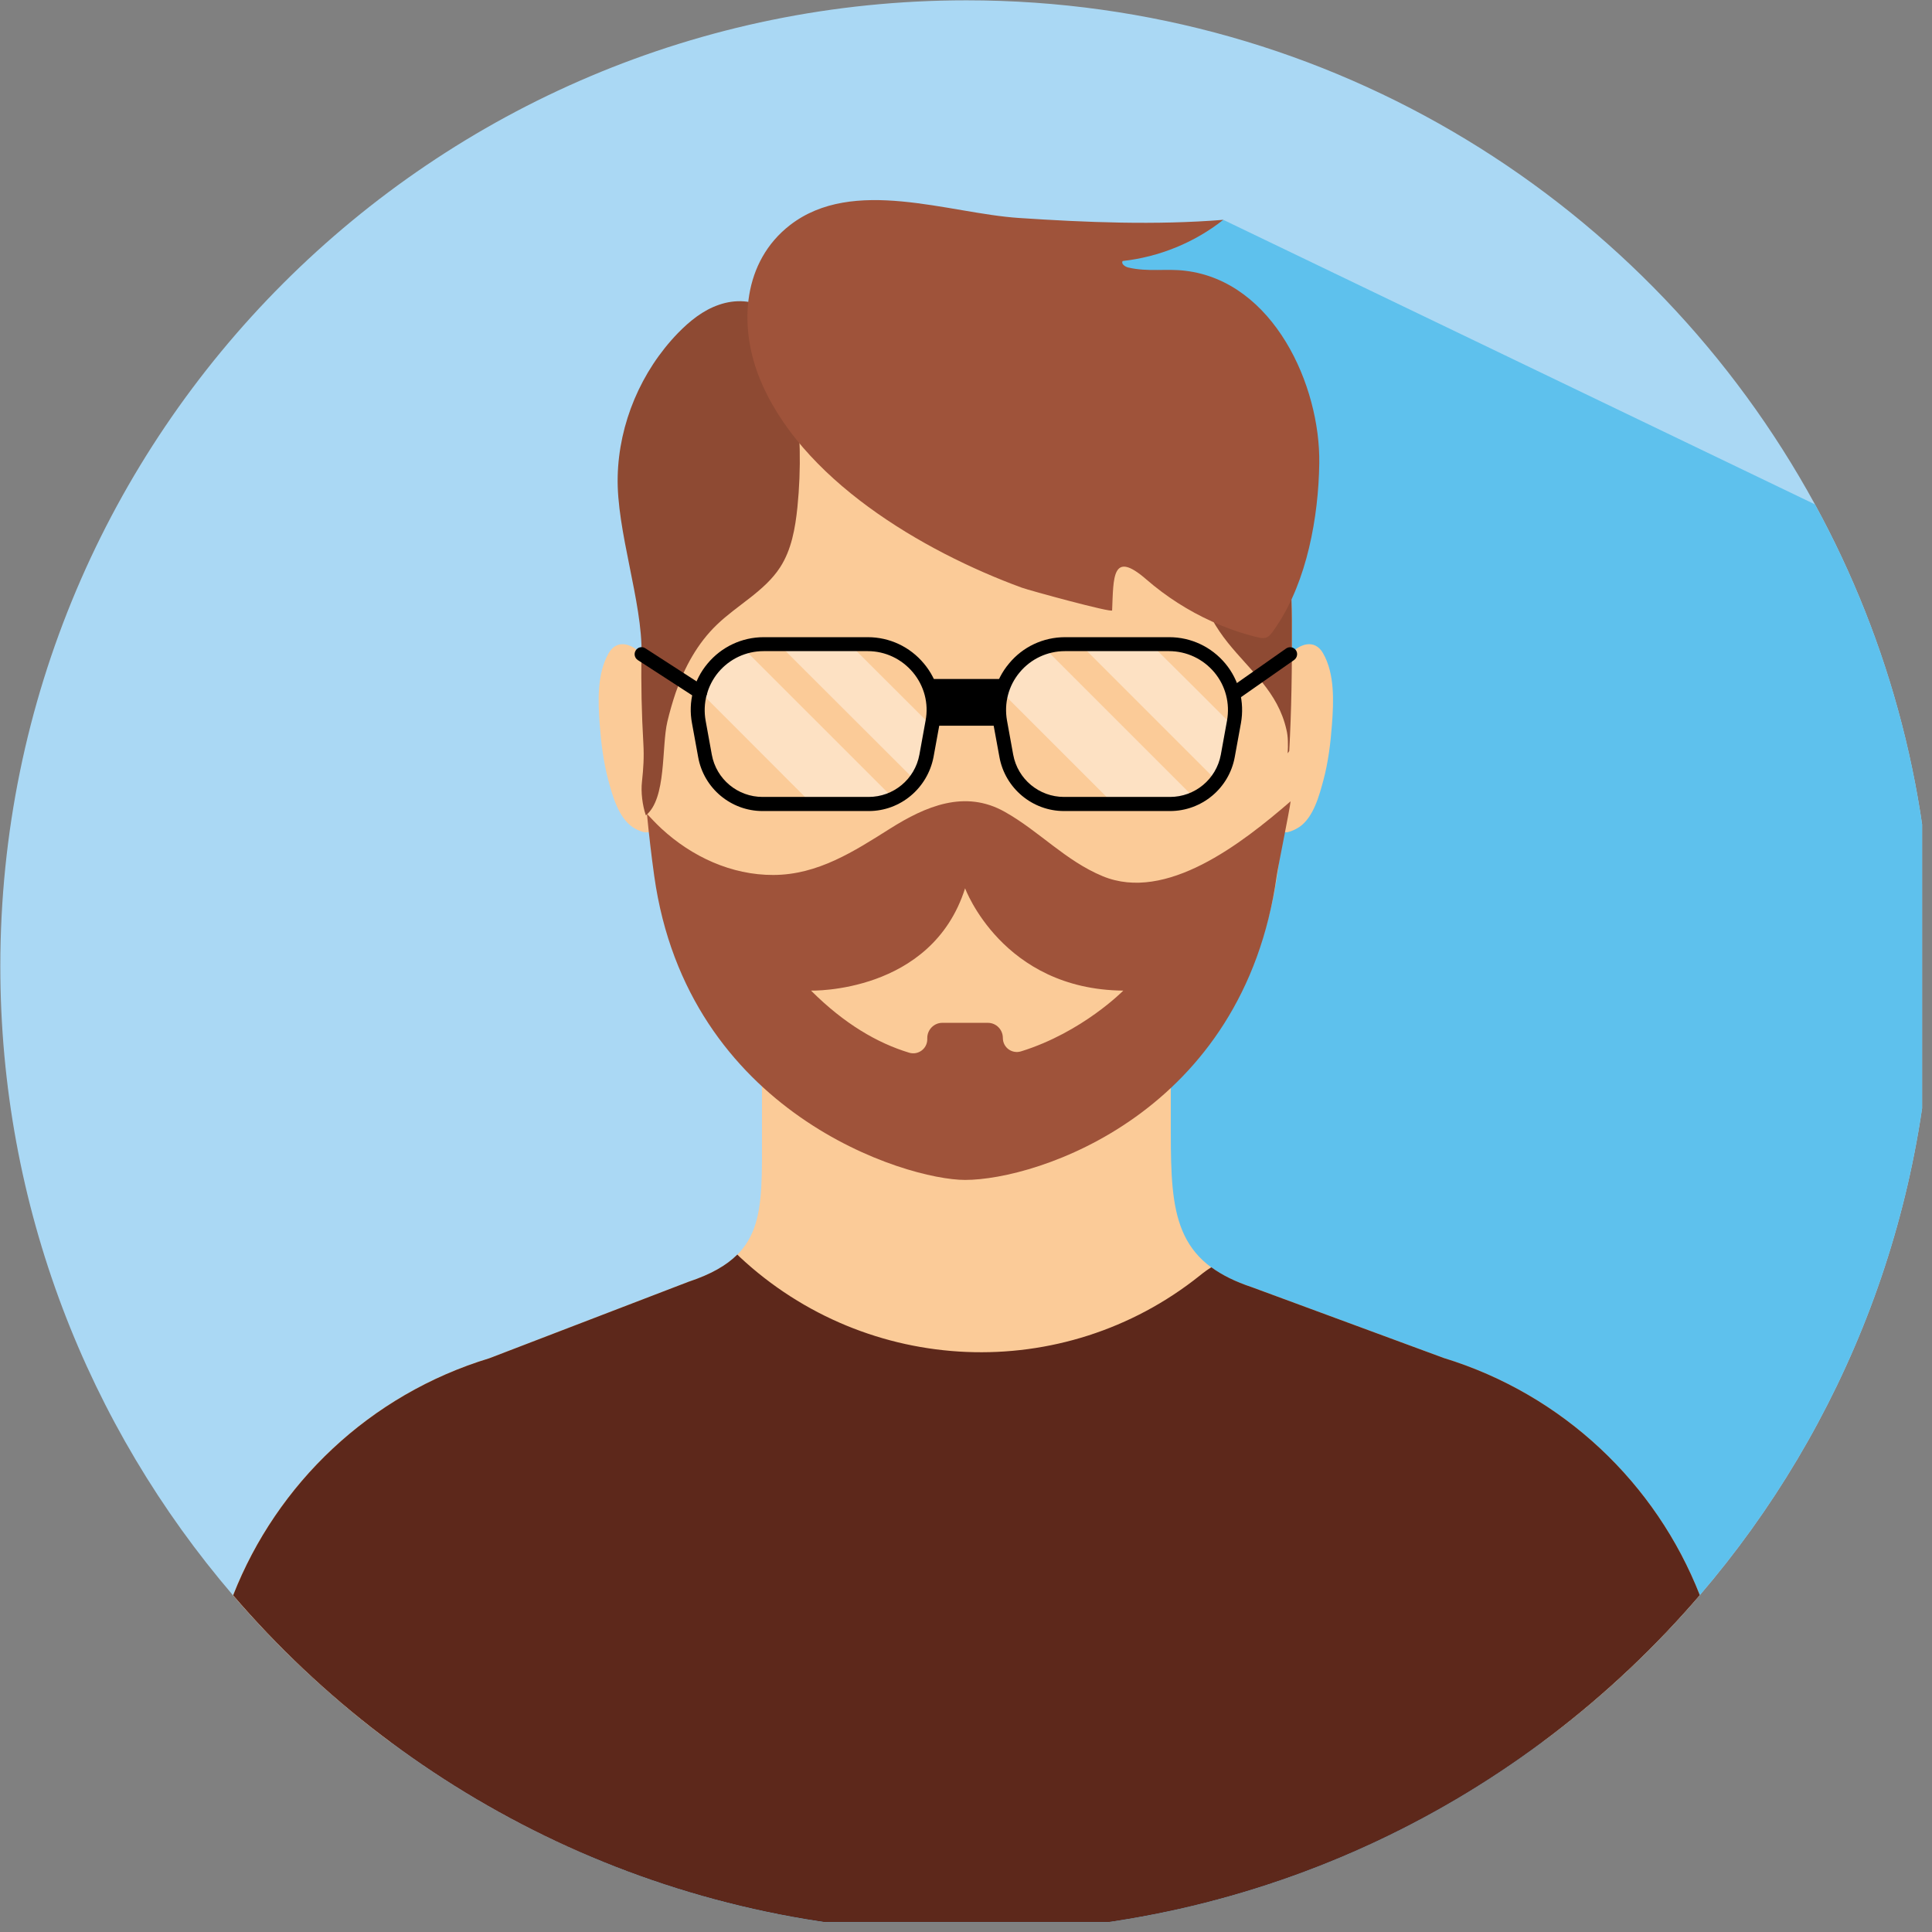 <svg xmlns="http://www.w3.org/2000/svg" xmlns:xlink="http://www.w3.org/1999/xlink" width="65" zoomAndPan="magnify" viewBox="0 0 48.75 48.75" height="65" preserveAspectRatio="xMidYMid meet" version="1.0"><rect x="0" y="0" width="48.75" height="48.75" fill="#808080" stroke="none"/><defs><clipPath id="4fd71282f0"><path d="M 0 0 L 48.5 0 L 48.5 48.5 L 0 48.5 Z M 0 0 " clip-rule="nonzero"/></clipPath><clipPath id="b483f53fd1"><path d="M 14 5 L 48.5 5 L 48.5 48.5 L 14 48.5 Z M 14 5 " clip-rule="nonzero"/></clipPath><clipPath id="259a884338"><path d="M 5 31 L 43 31 L 43 48.5 L 5 48.5 Z M 5 31 " clip-rule="nonzero"/></clipPath></defs><g clip-path="url(#4fd71282f0)"><path fill="#aad8f4" d="M 48.762 24.383 C 48.762 30.441 46.547 35.988 42.891 40.25 C 41.711 41.625 40.379 42.867 38.926 43.949 C 34.867 46.973 29.836 48.762 24.387 48.762 C 20.902 48.762 17.594 48.031 14.598 46.715 C 12.898 45.973 11.305 45.039 9.84 43.949 C 8.387 42.863 7.059 41.625 5.879 40.254 C 2.223 35.988 0.008 30.445 0.008 24.383 C 0.008 10.922 10.922 0.008 24.387 0.008 C 33.625 0.008 41.66 5.148 45.797 12.727 C 47.688 16.188 48.762 20.16 48.762 24.383 Z M 48.762 24.383 " fill-opacity="1" fill-rule="nonzero"/></g><g clip-path="url(#b483f53fd1)"><path fill="#5ec1ed" d="M 48.762 24.383 C 48.762 30.441 46.547 35.988 42.891 40.25 C 41.711 41.625 40.379 42.867 38.926 43.949 C 34.867 46.973 29.836 48.762 24.387 48.762 C 20.902 48.762 17.594 48.031 14.598 46.715 L 25.527 9.648 L 24.352 6.699 L 30.867 5.547 L 45.797 12.727 C 47.688 16.188 48.762 20.16 48.762 24.383 Z M 48.762 24.383 " fill-opacity="1" fill-rule="nonzero"/></g><path fill="#fbcb98" d="M 16.188 16.508 C 15.945 16.242 15.57 16.117 15.359 16.48 C 15.059 17.004 15.09 17.707 15.133 18.285 C 15.168 18.754 15.227 19.227 15.348 19.68 C 15.453 20.074 15.602 20.617 15.953 20.863 C 16.031 20.918 16.141 20.973 16.242 20.996 C 16.297 21.008 16.633 21.012 16.52 20.867 " fill-opacity="1" fill-rule="nonzero"/><path fill="#fbcb98" d="M 32.555 16.508 C 32.797 16.242 33.172 16.117 33.383 16.48 C 33.684 17.004 33.652 17.707 33.609 18.285 C 33.574 18.754 33.516 19.227 33.395 19.68 C 33.289 20.074 33.145 20.617 32.793 20.863 C 32.711 20.918 32.602 20.973 32.5 20.996 C 32.445 21.008 32.109 21.012 32.223 20.867 " fill-opacity="1" fill-rule="nonzero"/><path fill="#fbcb98" d="M 42.891 40.25 C 41.711 41.625 40.383 42.867 38.926 43.949 L 9.84 43.949 C 8.387 42.863 7.059 41.625 5.879 40.254 C 6.984 37.438 9.324 35.191 12.344 34.273 L 17.371 32.344 C 19.312 31.703 19.227 30.629 19.227 28.586 L 19.227 24.234 L 29.543 24.234 L 29.543 28.582 C 29.543 30.629 29.645 31.844 31.59 32.48 L 36.43 34.266 C 39.449 35.191 41.789 37.438 42.891 40.25 Z M 42.891 40.25 " fill-opacity="1" fill-rule="nonzero"/><g clip-path="url(#259a884338)"><path fill="#5d281b" d="M 42.891 40.25 C 38.422 45.461 31.789 48.762 24.387 48.762 C 16.984 48.762 10.352 45.461 5.883 40.254 C 6.988 37.438 9.328 35.191 12.348 34.273 L 17.371 32.344 C 17.938 32.156 18.332 31.93 18.605 31.656 C 18.625 31.676 18.645 31.695 18.664 31.715 C 21.887 34.727 26.828 34.941 30.273 32.188 C 30.383 32.098 30.484 32.027 30.566 31.977 C 30.832 32.172 31.168 32.34 31.59 32.48 L 36.43 34.266 C 39.449 35.191 41.789 37.438 42.891 40.25 Z M 42.891 40.25 " fill-opacity="1" fill-rule="nonzero"/></g><path fill="#fbcb98" d="M 32.598 15.621 C 32.578 9.797 28.961 6.699 24.352 6.699 C 24.352 6.699 24.355 6.699 24.352 6.699 C 24.352 6.699 24.004 6.316 24 6.316 C 19.391 6.316 16.207 9.797 16.188 15.621 C 16.18 18.277 16.27 20.027 16.539 21.957 C 17.379 27.949 22.895 29.629 24.383 29.629 C 26.211 29.629 31.406 27.949 32.246 21.957 C 32.516 20.027 32.609 18.277 32.598 15.621 Z M 32.598 15.621 " fill-opacity="1" fill-rule="nonzero"/><path fill="#8e4a33" d="M 32.598 15.621 C 32.59 13.016 31.867 10.738 30.664 9.016 C 30.379 9.668 30.09 10.32 29.781 10.965 C 29.805 12.762 29.809 14.754 30.977 16.211 C 31.555 16.934 32.246 17.457 32.461 18.414 C 32.504 18.59 32.504 18.793 32.492 19.008 C 32.508 18.988 32.52 18.969 32.531 18.949 C 32.586 17.969 32.605 16.902 32.598 15.621 Z M 32.598 15.621 " fill-opacity="1" fill-rule="nonzero"/><path fill="#8e4a33" d="M 17.051 17.473 C 17.273 16.836 17.598 16.234 18.09 15.762 C 18.609 15.262 19.293 14.918 19.684 14.316 C 19.973 13.871 20.066 13.328 20.121 12.801 C 20.219 11.828 20.199 10.844 20.059 9.875 C 19.961 9.215 19.965 8.211 19.355 7.801 C 19.008 7.562 18.539 7.551 18.141 7.691 C 17.738 7.828 17.402 8.102 17.105 8.406 C 16.176 9.367 15.617 10.684 15.586 12.023 C 15.551 13.383 16.215 15.199 16.188 16.504 C 16.172 17.262 16.191 18.012 16.234 18.766 C 16.254 19.109 16.234 19.398 16.199 19.723 C 16.168 19.984 16.211 20.328 16.297 20.574 C 16.824 20.148 16.688 18.848 16.84 18.207 C 16.898 17.965 16.969 17.715 17.051 17.473 Z M 17.051 17.473 " fill-opacity="1" fill-rule="nonzero"/><path fill="#9f533a" d="M 27.824 22.109 C 26.883 21.719 26.223 20.973 25.352 20.484 C 24.344 19.918 23.355 20.344 22.457 20.91 C 21.547 21.484 20.637 22.074 19.516 22.078 C 18.457 22.082 17.457 21.617 16.688 20.906 C 16.562 20.789 16.441 20.66 16.324 20.535 C 16.375 21.059 16.434 21.574 16.508 22.102 C 17.348 28.094 22.863 29.773 24.352 29.773 C 26.176 29.773 31.375 28.094 32.215 22.102 C 32.25 21.859 32.539 20.457 32.566 20.219 C 31.332 21.285 29.426 22.773 27.824 22.109 Z M 25.305 26.191 C 25.305 25.98 25.137 25.809 24.926 25.809 L 23.777 25.809 C 23.57 25.809 23.398 25.98 23.398 26.191 L 23.398 26.223 C 23.398 26.465 23.164 26.633 22.938 26.562 C 22.141 26.32 21.305 25.836 20.465 24.996 C 20.465 24.996 23.508 25.078 24.352 22.414 C 24.352 22.414 25.293 24.969 28.344 24.996 C 28.344 24.996 27.312 26.047 25.77 26.527 C 25.539 26.602 25.305 26.434 25.305 26.191 Z M 25.305 26.191 " fill-opacity="1" fill-rule="nonzero"/><path fill="#ffffff" d="M 21.438 16.254 L 19.648 16.254 C 20.797 17.402 21.949 18.551 23.098 19.699 C 23.234 19.52 23.332 19.309 23.375 19.07 L 23.512 18.324 C 22.82 17.633 22.129 16.941 21.438 16.254 Z M 21.438 16.254 " fill-opacity="0.42" fill-rule="nonzero"/><path fill="#ffffff" d="M 18.738 16.34 C 18.215 16.516 17.816 16.941 17.668 17.461 L 20.488 20.285 L 21.922 20.285 C 22.145 20.285 22.355 20.234 22.547 20.148 Z M 18.738 16.34 " fill-opacity="0.42" fill-rule="nonzero"/><path fill="#000000" d="M 21.922 20.465 L 19.242 20.465 C 18.445 20.465 17.758 19.891 17.617 19.105 L 17.461 18.25 C 17.359 17.711 17.504 17.16 17.855 16.742 C 18.207 16.32 18.723 16.078 19.27 16.078 L 21.898 16.078 C 22.445 16.078 22.961 16.32 23.312 16.742 C 23.664 17.16 23.809 17.711 23.711 18.25 L 23.555 19.105 C 23.402 19.891 22.719 20.465 21.922 20.465 Z M 19.27 16.43 C 18.824 16.43 18.41 16.625 18.125 16.965 C 17.844 17.305 17.727 17.75 17.805 18.184 L 17.961 19.043 C 18.074 19.66 18.613 20.109 19.242 20.109 L 21.918 20.109 C 22.547 20.109 23.086 19.66 23.199 19.043 L 23.355 18.184 C 23.438 17.75 23.32 17.305 23.035 16.965 C 22.75 16.625 22.336 16.43 21.895 16.43 Z M 19.27 16.43 " fill-opacity="1" fill-rule="nonzero"/><path fill="#ffffff" d="M 29.039 16.254 L 27.254 16.254 C 28.402 17.402 29.551 18.551 30.699 19.699 C 30.84 19.52 30.934 19.309 30.98 19.07 L 31.117 18.324 C 30.426 17.633 29.734 16.941 29.039 16.254 Z M 29.039 16.254 " fill-opacity="0.42" fill-rule="nonzero"/><path fill="#ffffff" d="M 26.344 16.34 C 25.82 16.516 25.422 16.941 25.273 17.461 L 28.098 20.285 L 29.527 20.285 C 29.75 20.285 29.961 20.234 30.152 20.148 Z M 26.344 16.34 " fill-opacity="0.42" fill-rule="nonzero"/><path fill="#000000" d="M 29.523 20.465 L 26.848 20.465 C 26.051 20.465 25.363 19.891 25.219 19.105 L 25.062 18.25 C 24.965 17.711 25.109 17.16 25.461 16.742 C 25.809 16.32 26.324 16.078 26.875 16.078 L 29.504 16.078 C 30.051 16.078 30.566 16.32 30.918 16.742 C 31.266 17.16 31.41 17.711 31.312 18.25 L 31.156 19.105 C 31.012 19.891 30.324 20.465 29.523 20.465 Z M 26.871 16.43 C 26.43 16.43 26.012 16.625 25.73 16.965 C 25.445 17.305 25.332 17.75 25.41 18.184 L 25.566 19.043 C 25.68 19.66 26.219 20.109 26.848 20.109 L 29.523 20.109 C 30.152 20.109 30.691 19.66 30.805 19.043 L 30.961 18.184 C 31.039 17.75 30.926 17.305 30.641 16.965 C 30.355 16.625 29.941 16.43 29.496 16.43 Z M 26.871 16.43 " fill-opacity="1" fill-rule="nonzero"/><path fill="#000000" d="M 23.512 17.133 L 25.348 17.133 L 25.348 18.312 L 23.512 18.312 Z M 23.512 17.133 " fill-opacity="1" fill-rule="nonzero"/><path fill="#9f533a" d="M 19.934 5.68 C 18.75 6.598 18.637 8.184 19.148 9.496 C 20.164 12.086 23.289 13.914 25.781 14.828 C 25.961 14.895 28.062 15.469 28.062 15.402 C 28.098 14.57 28.055 13.863 28.926 14.621 C 29.426 15.055 29.988 15.414 30.586 15.684 C 30.887 15.82 31.199 15.938 31.516 16.023 C 31.957 16.145 31.973 16.16 32.215 15.793 C 32.98 14.656 33.27 13.039 33.289 11.695 C 33.32 9.73 32.137 7.098 29.906 6.832 C 29.426 6.773 28.969 6.867 28.469 6.75 C 28.387 6.73 28.281 6.656 28.328 6.586 C 29.25 6.484 30.141 6.121 30.867 5.547 C 29.16 5.684 27.414 5.613 25.711 5.5 C 23.934 5.383 21.531 4.445 19.934 5.68 Z M 19.934 5.68 " fill-opacity="1" fill-rule="nonzero"/><path fill="#000000" d="M 17.668 17.641 C 17.637 17.641 17.602 17.633 17.57 17.613 L 16.094 16.656 C 16.012 16.602 15.988 16.492 16.043 16.41 C 16.094 16.328 16.203 16.305 16.285 16.359 L 17.766 17.316 C 17.848 17.371 17.871 17.477 17.816 17.559 C 17.781 17.613 17.727 17.641 17.668 17.641 Z M 17.668 17.641 " fill-opacity="1" fill-rule="nonzero"/><path fill="#000000" d="M 31.191 17.641 C 31.133 17.641 31.078 17.613 31.043 17.566 C 30.988 17.484 31.008 17.375 31.09 17.32 L 32.453 16.363 C 32.531 16.309 32.641 16.324 32.699 16.406 C 32.754 16.484 32.734 16.594 32.656 16.652 L 31.289 17.609 C 31.262 17.629 31.227 17.641 31.191 17.641 Z M 31.191 17.641 " fill-opacity="1" fill-rule="nonzero"/></svg>